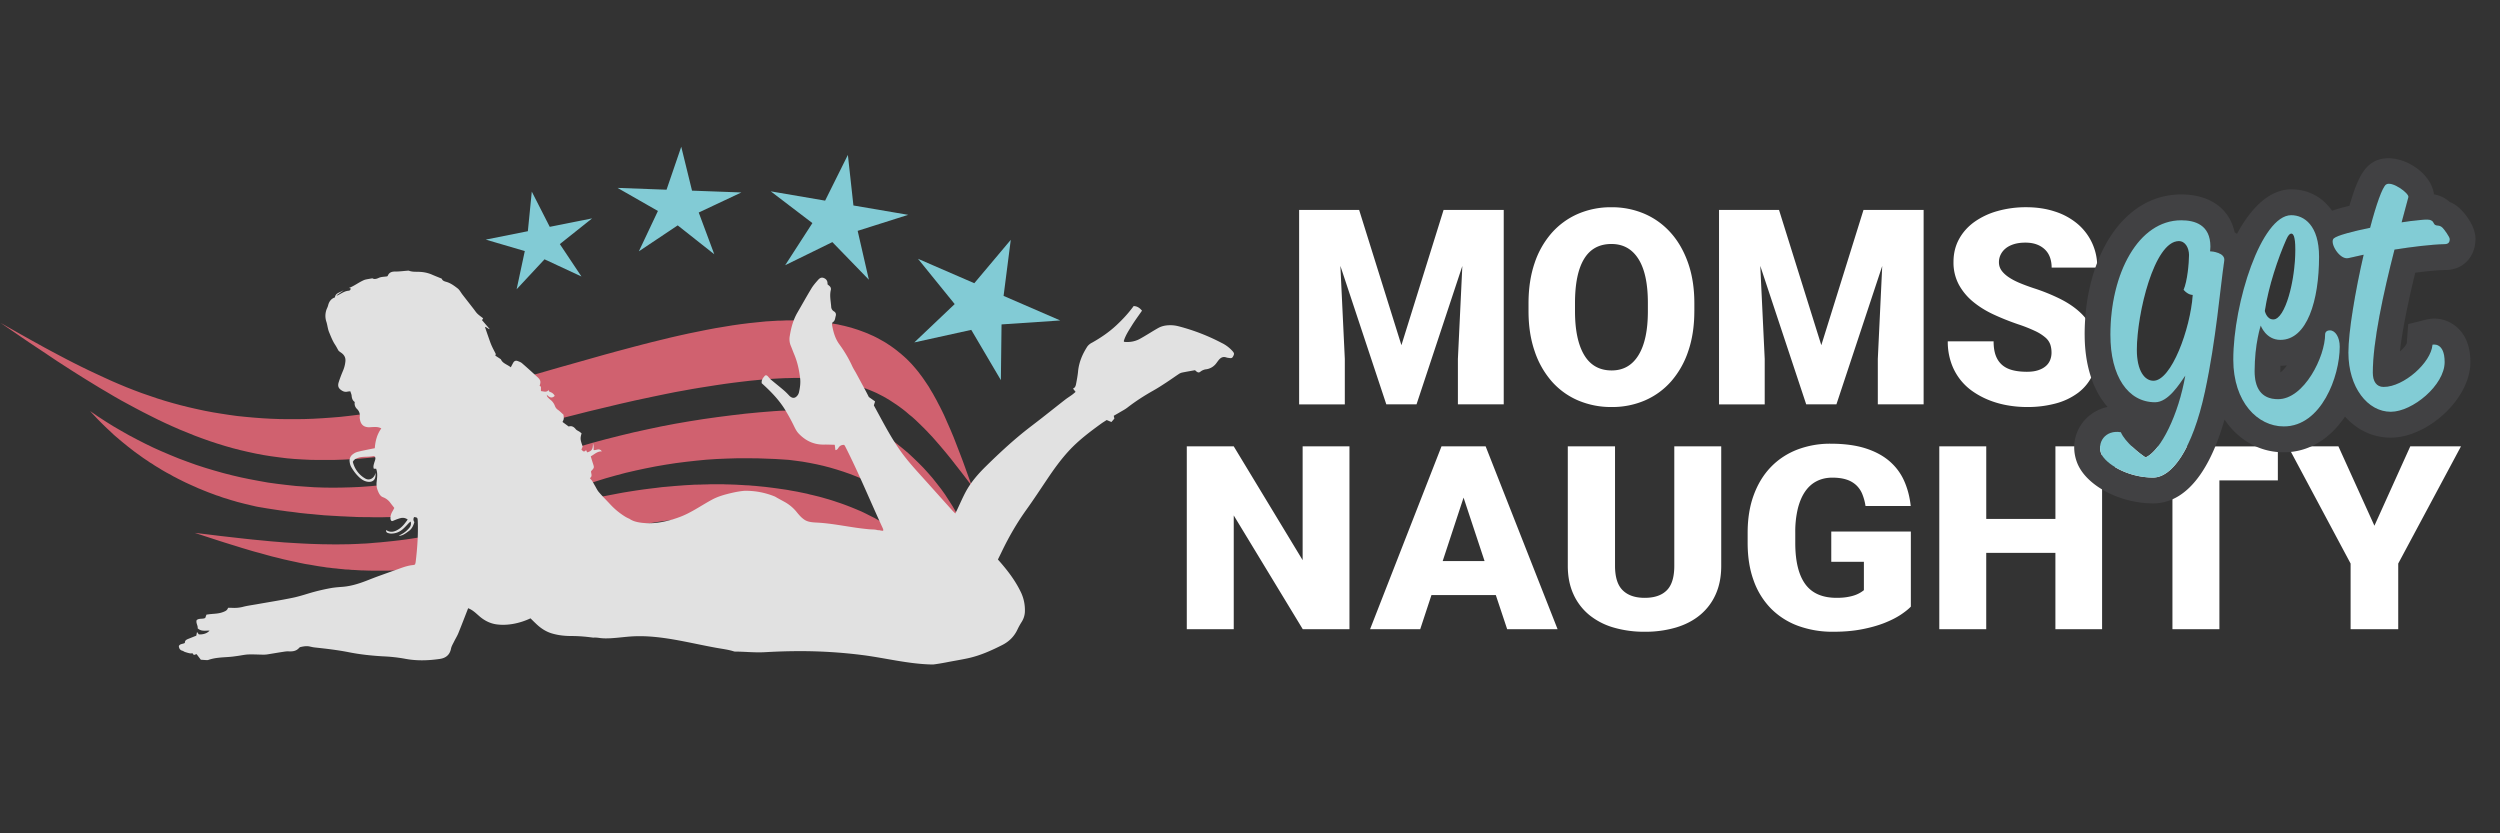 <svg xmlns="http://www.w3.org/2000/svg" width="120" height="40"><rect width="100%" height="100%" fill="#333333" stroke="none"/><g fill="none" fill-rule="evenodd"><path fill="#FFF" d="M64.774 30.203h-2.24l-3.314-5.462v5.462h-2.254v-8.778h2.254l3.307 5.462v-5.462h2.247v8.778zm7.025-1.64H68.71l-.54 1.64h-2.407l3.429-8.778h2.119l3.454 8.778h-2.42l-.546-1.64zm-2.55-1.633h2.01l-1.008-3.045-1.002 3.045zm13.37-5.505v5.734c0 .514-.087.968-.263 1.362a2.701 2.701 0 0 1-.745.992c-.32.267-.707.47-1.159.606a5.187 5.187 0 0 1-1.506.205 5.195 5.195 0 0 1-1.502-.205 3.295 3.295 0 0 1-1.166-.606 2.749 2.749 0 0 1-.754-.992c-.18-.394-.27-.848-.27-1.362v-5.734h2.267v5.734c0 .542.123.934.37 1.175.245.242.597.362 1.055.362.467 0 .82-.12 1.06-.362.24-.24.36-.633.36-1.175v-5.734h2.253zm9.102 7.693c-.12.125-.287.257-.5.398-.215.14-.476.271-.784.392-.308.12-.665.22-1.07.298-.404.079-.859.118-1.364.118a4.81 4.81 0 0 1-1.695-.283 3.56 3.56 0 0 1-1.297-.826 3.658 3.658 0 0 1-.831-1.336c-.195-.528-.293-1.134-.293-1.818v-.488c0-.683.099-1.29.296-1.82.197-.531.472-.979.825-1.342.353-.364.774-.64 1.262-.83a4.41 4.41 0 0 1 1.605-.283c.646 0 1.2.074 1.663.22.462.147.848.353 1.156.618.308.266.543.581.706.947.163.366.268.768.315 1.206h-2.17a2.514 2.514 0 0 0-.158-.58 1.208 1.208 0 0 0-.295-.427 1.245 1.245 0 0 0-.469-.265c-.186-.06-.41-.09-.671-.09-.27 0-.515.053-.735.162-.22.108-.408.272-.562.491-.154.22-.273.494-.357.823a4.75 4.75 0 0 0-.125 1.158v.5c0 .877.16 1.535.479 1.975.319.44.82.66 1.505.66.18 0 .34-.01.482-.033.141-.022.265-.051.372-.087a1.457 1.457 0 0 0 .456-.248v-1.362h-1.566v-1.453h3.82v3.605zm9.18 1.085h-2.242v-3.665h-3.32v3.665h-2.253v-8.778h2.254v3.485h3.32v-3.485h2.24v8.778zm8.436-7.144h-2.806v7.144h-2.254V23.06h-2.755v-1.634h7.815v1.634zm4.635 2.176l1.721-3.81h2.434l-3.012 5.625v3.153h-2.286V27.05l-3.005-5.625h2.42l1.728 3.81zm-48.734-15.16l2.03 6.494 2.024-6.493h2.887v9.333h-2.2v-2.18l.213-4.461-2.199 6.641h-1.45l-2.205-6.647.213 4.468v2.18h-2.193v-9.334h2.88zm16.09 4.86c0 .713-.097 1.354-.293 1.923a4.236 4.236 0 0 1-.821 1.449c-.352.397-.771.702-1.256.913a3.951 3.951 0 0 1-1.597.317 4.028 4.028 0 0 1-1.615-.317 3.543 3.543 0 0 1-1.262-.913 4.236 4.236 0 0 1-.821-1.45c-.196-.568-.294-1.209-.294-1.922v-.378c0-.714.097-1.355.29-1.924a4.197 4.197 0 0 1 .82-1.448 3.585 3.585 0 0 1 1.258-.917 3.97 3.97 0 0 1 1.612-.32 3.94 3.94 0 0 1 1.6.32c.487.214.906.52 1.258.917s.627.88.825 1.448c.198.569.297 1.21.297 1.924v.378zm-2.23-.391c0-.928-.15-1.632-.453-2.113-.302-.48-.734-.72-1.296-.72-.587 0-1.026.24-1.315.72-.29.481-.434 1.185-.434 2.113v.39c0 .915.148 1.618.443 2.11s.735.737 1.318.737c.559 0 .988-.245 1.287-.734.3-.49.45-1.193.45-2.112v-.391zm6.295-4.468l2.03 6.493 2.025-6.493h2.886v9.333h-2.199v-2.18l.212-4.461-2.199 6.641h-1.45l-2.205-6.647.213 4.468v2.18h-2.193v-9.334h2.88zm13.08 6.852c0-.145-.02-.276-.06-.394a.796.796 0 0 0-.234-.333 2.15 2.15 0 0 0-.49-.311 7.204 7.204 0 0 0-.828-.327c-.4-.137-.785-.29-1.156-.462-.37-.17-.7-.374-.987-.609a2.804 2.804 0 0 1-.69-.823 2.244 2.244 0 0 1-.26-1.1c0-.401.088-.764.263-1.086.175-.323.418-.597.73-.824a3.564 3.564 0 0 1 1.11-.526 4.992 4.992 0 0 1 1.396-.186c.495 0 .952.069 1.368.206a3.2 3.2 0 0 1 1.075.583 2.67 2.67 0 0 1 .956 2.109h-2.187c0-.175-.026-.337-.078-.484a.982.982 0 0 0-.238-.378 1.125 1.125 0 0 0-.393-.247c-.156-.06-.34-.09-.553-.09-.208 0-.392.025-.55.074-.158.05-.29.117-.397.205a.884.884 0 0 0-.24.301.829.829 0 0 0-.081.363c0 .14.038.268.115.381.077.113.188.22.331.32.144.1.319.195.525.283.206.087.438.174.697.26a9.16 9.16 0 0 1 1.293.525c.379.192.699.412.959.66.26.248.458.528.594.84.135.312.203.664.203 1.058 0 .418-.08.791-.241 1.118-.16.327-.387.602-.681.824a3.132 3.132 0 0 1-1.062.506 5.155 5.155 0 0 1-1.384.173c-.312 0-.623-.026-.93-.08a4.48 4.48 0 0 1-.885-.247 3.884 3.884 0 0 1-.787-.42 2.733 2.733 0 0 1-1.05-1.407 3.084 3.084 0 0 1-.153-1h2.2c0 .274.035.504.106.69s.175.336.312.452c.137.115.305.197.503.246.198.05.426.074.684.074.208 0 .386-.025.534-.074.148-.049.27-.115.366-.198a.745.745 0 0 0 .209-.292.954.954 0 0 0 .066-.353z"/><path fill="#414143" fill-rule="nonzero" d="M101.803 20.747c-.765-.131-1.155.507-.944 1.03.195.475 1.253 1.145 2.49 1.145.895 0 1.887-1.325 2.49-4.121.536-2.503.731-5.005.927-6.297.048-.376-.586-.441-.684-.441 0 0 .016-.131.016-.23 0-1.046-.748-1.259-1.399-1.259-2.05 0-3.4 2.535-3.4 5.495 0 1.996.846 3.239 2.147 3.239.635 0 1.172-.883 1.448-1.276-.325 1.864-1.171 3.598-1.903 3.925-.244-.147-.993-.736-1.188-1.21zm-1.74-4.678c0-3.682 1.808-6.736 4.636-6.736 1.261 0 2.293.582 2.564 1.818.49.301.818.808.723 1.54-.058.387-.3 2.422-.331 2.665a43.877 43.877 0 0 1-.61 3.707c-.677 3.146-1.927 5.1-3.696 5.1-1.565 0-3.185-.829-3.634-1.919-.489-1.21.249-2.458 1.45-2.71-.711-.802-1.101-2.025-1.101-3.465zm2.505.72c0 1.014.374 1.488.797 1.488.862 0 1.773-2.486 1.887-4.121 0 0-.211.016-.439-.245.18-.41.26-1.276.26-1.668 0-.344-.179-.671-.488-.671-1.188 0-2.017 3.5-2.017 5.217zm3.713-3.957l.303-.024-.1 1.435c-.171 2.462-1.363 5.275-3.12 5.275-1.317 0-2.031-1.195-2.031-2.729 0-2.885 1.167-6.458 3.252-6.458 1.1 0 1.723.933 1.723 1.912 0 .181-.009.382-.027.589zm.917 4.431c0 2.045 1.172 3.206 2.424 3.206 1.807 0 2.685-2.404 2.685-3.827 0-.458-.211-.785-.472-.785-.228 0-.228.18-.228.18 0 1.08-1.008 3.123-2.261 3.123-.83 0-1.123-.572-1.123-1.34 0-1.325.293-2.192.293-2.192s.244.687.944.687c1.285 0 1.855-1.897 1.855-3.99 0-1.505-.716-1.996-1.335-1.996-1.432 0-2.782 4.203-2.782 6.934zm2.264.293a7.812 7.812 0 0 0-.003.32c.09-.06.202-.181.314-.337-.1.011-.204.017-.31.017zm4.08-.914c0 2.451-1.497 5.068-3.92 5.068-2.1 0-3.659-1.894-3.659-4.447 0-3.659 1.676-8.175 4.017-8.175 1.513 0 2.57 1.281 2.57 3.236 0 .858-.078 1.656-.24 2.358.801.237 1.232 1.074 1.232 1.96zm-4.83-1.717s.08.409.406.409c.57 0 1.058-1.849 1.058-3.353 0-.687-.114-.769-.196-.769-.065 0-.146.066-.244.295-.39.883-.846 2.224-1.025 3.418zm-1.212.243l-.042-.213.032-.215c.18-1.194.62-2.612 1.111-3.722.265-.62.65-1.047 1.38-1.047.615 0 1.088.393 1.287.942.104.286.142.62.142 1.068 0 2.335-.671 4.594-2.292 4.594-.633 0-1.104-.339-1.384-.807a1.863 1.863 0 0 1-.234-.6zm5.223-2.778l.732-.164c-.406 1.75-.732 3.713-.732 4.694 0 1.684.928 2.846 2.034 2.846 1.042 0 2.587-1.276 2.587-2.388 0-.981-.585-.834-.585-.834-.066.867-1.384 2.028-2.344 2.028-.341 0-.52-.262-.52-.687 0-1.488.504-3.81 1.041-5.904.83-.131 1.741-.245 2.408-.262.212 0 .244-.13.244-.245 0-.098-.26-.458-.341-.54-.196-.196-.342-.016-.44-.245-.097-.213-.406-.147-.764-.115-.196.017-.456.05-.765.098l.325-1.21c.05-.18-.797-.801-1.074-.605-.179.131-.472.965-.764 2.077-.814.164-1.562.36-1.741.507-.228.196.276 1.047.7.949zm-1.481-1.91c.306-.251.79-.426 1.531-.601.321-1.112.593-1.706 1.044-2.036 1.033-.733 2.874.287 3.012 1.485.278.05.538.167.752.365.185.07.36.184.539.364.339.34.703.885.703 1.417 0 .776-.522 1.486-1.449 1.486-.372.009-.87.055-1.442.13-.371 1.519-.624 2.799-.737 3.785.185-.168.326-.337.332-.425l.067-.893.865-.217c.06-.015.06-.015.148-.029a1.613 1.613 0 0 1 1.067.21c.61.358.905 1.024.905 1.857 0 1.787-2.077 3.629-3.822 3.629-1.916 0-3.268-1.83-3.268-4.087 0-.78.172-2.07.443-3.468-1.057-.533-1.714-2.09-.69-2.971zm5.89-.89l.003.001h-.003zm-2.003 8.288a5.585 5.585 0 0 0 0 .007c0-.006 0-.013-.002-.021l.002.014z"/><path fill="#82CCD5" d="M101.803 20.747c.195.474.944 1.063 1.188 1.21.732-.327 1.578-2.06 1.903-3.925-.276.393-.813 1.276-1.448 1.276-1.301 0-2.148-1.243-2.148-3.239 0-2.96 1.351-5.495 3.401-5.495.651 0 1.4.213 1.4 1.26 0 .098-.017.229-.017.229.098 0 .732.065.684.441-.196 1.292-.39 3.794-.928 6.297-.602 2.796-1.594 4.121-2.49 4.121-1.236 0-2.294-.67-2.489-1.145-.211-.523.18-1.161.944-1.03zm.765-3.958c0 1.014.374 1.488.797 1.488.862 0 1.773-2.486 1.887-4.121 0 0-.211.016-.439-.245.18-.41.26-1.276.26-1.668 0-.344-.179-.671-.488-.671-1.188 0-2.017 3.5-2.017 5.217zm4.63.474c0-2.73 1.35-6.934 2.782-6.934.619 0 1.335.49 1.335 1.995 0 2.094-.57 3.99-1.855 3.99-.7 0-.944-.686-.944-.686s-.293.867-.293 2.191c0 .77.293 1.341 1.123 1.341 1.253 0 2.261-2.044 2.261-3.123 0 0 0-.18.228-.18.26 0 .472.327.472.785 0 1.423-.878 3.827-2.685 3.827-1.252 0-2.424-1.161-2.424-3.206zm1.513-2.338s.082.409.407.409c.57 0 1.058-1.849 1.058-3.353 0-.687-.114-.769-.196-.769-.065 0-.146.066-.244.295-.39.883-.846 2.224-1.025 3.418zm4.012-2.535c-.423.098-.927-.753-.7-.949.18-.147.928-.343 1.742-.507.292-1.112.585-1.946.764-2.077.277-.196 1.123.425 1.074.605l-.325 1.21c.309-.049.57-.081.765-.098.358-.032.667-.098.764.115.098.229.244.049.44.245.081.082.341.442.341.54 0 .114-.032.245-.244.245-.667.017-1.578.131-2.408.262-.537 2.093-1.041 4.416-1.041 5.904 0 .425.179.687.52.687.96 0 2.278-1.161 2.344-2.028 0 0 .585-.147.585.834 0 1.112-1.545 2.388-2.587 2.388-1.106 0-2.034-1.162-2.034-2.846 0-.981.326-2.944.732-4.694l-.732.164z"/><path fill="#D0616F" d="M34.556 23.245h-.467l-.154.007-.153.002-.157.006-.155.003-.152.003-.154.01-.157.008-.154.009-.154.012-.307.023-.31.028-.304.026-.307.039-.303.036-.304.039-.304.044-.303.047-.304.049-.3.055-.3.058-.303.058-.3.058-.296.065-.293.062-.3.068-.3.07-.3.071-.293.071-.593.146-.592.143-.597.152-.593.142-.596.147-.3.07-.296.072-.3.07-.304.068-.3.065-.296.062-.304.062-.3.064-.303.056-.304.06-.303.053-.3.05-.304.048-.304.048-.303.045-.303.039-.304.035-.31.032-.304.031-.147.011-.157.013-.153.014-.15.012-.154.009-.153.006-.15.009-.154.006-.157.006-.154.006-.303.003-.307.005-.304-.005-.31-.003-.307-.009-.304-.01-.31-.014-.308-.017-.303-.018-.31-.019-.308-.026-.307-.024-.31-.03-.308-.03-.31-.029-.307-.033-.304-.034-.31-.035-.619-.07-.617-.076-.614-.073.564.184.57.185.284.091.289.09.281.086.286.09.29.086.281.083.29.077.285.08.286.079.29.07.289.073.292.065.29.062.15.033.143.03.146.03.15.023.143.024.15.027.142.024.15.024.15.02.143.024.15.015.15.021.15.012.15.018.15.014.147.016.15.005.15.015.153.006.15.01.15.008.15.003.153.006.15.003.15.003h.608l.153-.003.15-.003.153-.006.15-.01.154-.002.15-.01.154-.005.303-.02.304-.027.3-.03.304-.033.303-.032.3-.036.304-.043.296-.047.3-.044.3-.05.293-.055.3-.053.292-.06.293-.056.29-.063.292-.065.296-.062.286-.07.29-.068.581-.137.579-.142.579-.14.578-.143.582-.137.29-.068.293-.069.289-.066.293-.062.292-.066.296-.059.297-.057.296-.059.296-.053.3-.052.297-.047.3-.048.303-.042.3-.041.304-.033.15-.015.15-.018.154-.014.146-.016.15-.011.157-.012.146-.01.15-.005.154-.009.15-.009.157-.009.146-.003.15-.006h.607l.15.006.15.003.15.006.154.006.15.01.15.008.146.009.15.015.15.011.15.019.15.017.15.016.146.02.15.021.151.02.15.024.15.027.142.03.15.024.143.03.15.032.147.03.15.033.143.033.142.039.15.035.147.04.142.035.143.038.147.042.142.042.147.041.14.045.142.045.14.047.146.045.139.045.282.1.279.099.281.105.272.106.275.11.271.111.272.116.268.116.267.122.265.12.264.124.26.125.265.128.257.128.26.131.254.131.257.128.261.134.507.27.51.266-.41-.399-.204-.2-.21-.196-.21-.193-.208-.197-.214-.193-.208-.191-.22-.188-.215-.187-.11-.09-.108-.092-.114-.086-.111-.092-.114-.087-.11-.089-.115-.086-.114-.084-.118-.086-.115-.083-.12-.078-.119-.083-.12-.08-.12-.075-.12-.077-.125-.078-.122-.074-.125-.068-.129-.072-.124-.072-.132-.065-.13-.065-.135-.069-.128-.063-.132-.062-.136-.056-.14-.06-.139-.057-.135-.053-.14-.054-.142-.053-.14-.05-.146-.048-.143-.049-.146-.047-.143-.044-.15-.042-.143-.042-.15-.041-.15-.037-.15-.037-.15-.034-.147-.039-.156-.032-.147-.03-.157-.033-.15-.027-.153-.026-.154-.03-.153-.023-.154-.022-.157-.023-.154-.021-.153-.02-.154-.019-.16-.02-.154-.015-.154-.015-.157-.016-.154-.011-.157-.015-.156-.006-.154-.01-.154-.008-.16-.01-.154-.005-.153-.006-.154-.002-.157-.007z"/><path fill="#D0616F" d="M4.589 20.015l-.09-.095-.088-.095-.087-.095.361.25.368.24.373.233.383.223.383.217.39.206.392.2.398.193.405.181.408.173.408.167.417.155.414.149.423.137.424.127.43.122.43.11.435.102.433.089.439.083.438.078.44.06.441.053.443.048.448.032.443.03.447.015.443.006.445-.006.448-.012.442-.02.449-.034.441-.041.695-.071.691-.081.688-.092.692-.101.685-.108.687-.12.686-.13.681-.13.682-.15.676-.154.672-.161.679-.176.67-.178.665-.19.658-.192.66-.178.66-.167.663-.16.669-.147.67-.142.672-.128.672-.116.676-.107.679-.096.675-.086.683-.08.681-.065.682-.055.308-.02.312-.007h.308l.314.013.308.02.309.036.308.036.308.054.302.059.302.069.3.08.298.086.29.095.292.111.287.11.28.125.28.134.28.19.274.194.265.205.261.21.256.216.246.229.24.232.236.238.224.247.218.25.208.263.203.261.193.268.18.28.178.277.165.286.162.292.146.294.14.298.131.303.121.304.106.313.106.31.09.315-.386-.36-.389-.355-.398-.348-.405-.339-.414-.333-.418-.325-.249-.214-.258-.209-.258-.2-.271-.193-.274-.187-.277-.179-.286-.17-.29-.16-.296-.155-.299-.146-.305-.137-.308-.128-.312-.122-.314-.11-.32-.102-.321-.095-.32-.083-.33-.075-.328-.065-.333-.059-.33-.045-.333-.042-.337-.023-.332-.02-.34-.013L36.37 22l-.492-.003h-.495l-.491.015-.49.02-.494.033-.492.048-.486.054-.489.062-.486.075-.482.083-.483.095-.483.104-.476.11-.473.126-.473.133-.47.147-.187.062-.187.06-.19.06-.186.056-.187.06-.19.056-.187.056-.19.056-.193.052-.19.053-.187.05-.19.051-.193.048-.193.05-.193.045-.19.048-.19.045-.196.041-.193.042-.193.04-.193.043-.196.036-.193.038-.193.037-.193.032-.196.036-.196.032-.197.033-.193.03-.196.03-.196.027-.193.026-.196.024-.196.024-.2.026-.196.022-.196.02-.193.021-.199.021-.196.015-.2.018-.196.012-.199.017-.196.013-.2.011-.195.01-.2.008-.196.006-.199.01-.196.005-.2.003-.192.003-.203.006h-.392l-.202-.006h-.193l-.2-.003-.196-.003-.199-.01-.202-.008-.193-.01-.2-.008-.196-.012-.199-.011-.196-.012-.2-.012-.196-.018-.196-.018-.199-.02-.196-.016-.193-.02-.2-.021-.196-.027-.196-.025-.196-.022-.193-.028-.2-.026-.195-.03-.196-.03-.197-.03-.192-.033-.194-.032-.13-.024-.128-.03-.131-.03-.13-.033-.131-.029-.131-.033-.125-.033-.13-.032-.128-.039-.128-.036-.127-.039-.125-.041-.127-.036-.125-.042-.125-.048-.127-.038-.125-.048-.121-.044-.128-.048-.121-.048-.125-.05-.121-.05-.122-.049-.121-.056-.122-.053-.121-.054-.118-.054-.122-.056-.118-.057-.122-.062-.118-.057-.115-.062-.119-.06-.111-.065-.119-.063-.115-.062-.115-.066-.112-.065-.112-.072-.112-.065-.115-.071-.106-.073-.116-.068-.109-.077-.105-.068-.11-.075-.109-.078-.105-.077-.106-.074-.106-.078-.103-.08-.106-.083-.102-.078-.1-.083-.106-.084-.1-.083-.099-.083-.1-.086-.099-.083-.097-.087-.093-.089-.096-.09-.097-.089-.094-.09-.093-.091-.094-.093-.093-.095-.09-.09z"/><path fill="#D0616F" d="M38.101 15.38h-.373l-.19.01-.193.002-.19.012-.196.012-.19.011-.396.04-.398.041-.405.05-.407.058-.412.068-.417.069-.423.08-.424.086-.43.087-.43.095-.438.1-.44.108-.44.107-.443.113-.449.117-.451.121-.451.12-.452.124-.454.128-.92.26-.917.258-.925.268-.924.257-.932.256-.921.25-.46.122-.462.115-.46.11-.455.114-.461.104-.451.105-.455.095-.451.089-.449.09-.448.077-.442.074-.442.068-.439.057-.433.053-.43.048-.429.035-.426.03-.42.024-.418.015-.417.006h-.411l-.414-.006-.409-.015-.404-.023-.398-.03-.399-.036-.399-.041-.392-.054-.39-.06-.392-.064-.385-.073-.387-.083-.382-.087-.377-.094-.376-.101-.381-.11-.373-.117L7.185 19l-.373-.128-.365-.137-.37-.145-.365-.152-.36-.155-.359-.164-.36-.167-.362-.17-.355-.172-.36-.18-.356-.183-.352-.185-.354-.188-.353-.19-.706-.39-.704-.396-.703-.399 1.354.927.681.452.676.453.682.44.343.217.342.214.346.212.342.209.343.201.342.203.345.197.35.19.348.187.346.182.352.178.351.176.352.167.352.16.355.156.355.143.358.146.36.134.36.128.363.12.361.111.365.105.37.095.368.086.37.08.374.072.373.059.378.051.376.047.383.034.382.023.38.018.387.006h.389l.386-.002.386-.013.39-.02.391-.024.396-.036.389-.04.395-.047.396-.05.395-.053.395-.057.393-.066.395-.071.402-.071.392-.078.396-.08.401-.084.392-.086.396-.086.79-.188.791-.19.785-.197.787-.2.776-.198.772-.194.77-.196.761-.182.76-.182.76-.173.766-.163.383-.08.38-.078.386-.077.386-.069.392-.072.39-.065.395-.062.402-.063.398-.059.402-.054.41-.05.412-.048.414-.039.41-.036.411-.026.415-.02.202-.004.205-.006h.408l.203.01.202.007.203.01.2.018.195.014.2.02.196.025.19.03.196.033.186.032.19.043.187.047.184.044.18.054.184.06.177.062.175.066.174.074.168.074.165.084.165.085.162.093.159.096.155.103.16.105.149.107.153.113.149.119.14.122.15.12.143.128.14.134.137.133.14.137.134.137.134.143.137.143.13.148.259.298.261.31.252.31.25.321.249.318.494.647-.283-.783-.143-.397-.146-.383-.15-.387-.146-.378-.156-.372-.162-.366-.078-.18-.08-.178-.085-.175-.087-.174-.087-.165-.087-.17-.09-.161-.09-.164-.097-.158-.09-.157-.1-.15-.1-.148-.1-.146-.105-.14-.103-.137-.109-.134-.11-.128-.111-.125-.118-.122-.116-.116-.12-.11-.126-.11-.124-.101-.124-.101-.128-.096-.134-.095-.131-.087-.137-.089-.137-.078-.143-.08-.137-.074-.144-.072-.149-.065-.146-.066-.153-.059-.152-.057-.15-.054-.158-.05-.156-.05-.162-.042-.159-.042-.165-.036-.165-.038-.168-.027-.165-.03-.175-.03-.17-.02-.172-.02-.18-.02-.178-.014-.177-.012-.178-.01-.183-.008-.181-.003z"/><path d="M46.766 13.594l-2.703-1.172 1.762 2.174-1.938 1.84 2.734-.602 1.421 2.413.032-2.675 2.818-.19-2.72-1.179.345-2.691zm-5.06-.167l-1.753-1.806-2.265 1.11 1.307-2.023-2-1.524 2.611.447 1.092-2.195.266 2.427 2.629.449-2.425.769zM32.7 7.044l-.706 2.062-2.353-.087 1.939 1.108-.915 1.937 1.865-1.246 1.755 1.387-.746-2.004 2.047-.963-2.369-.087zm-4.79 6.228l-1.773-.825-1.339 1.438.392-1.834-1.874-.55 2.021-.403.189-1.9.862 1.69 2.034-.406-1.55 1.234z" fill="#82CBD5"/><path fill="#E1E1E1" d="M59.164 16.856a1.684 1.684 0 0 0-.529-.398 9.652 9.652 0 0 0-2.066-.797 1.558 1.558 0 0 0-.632-.033 1.045 1.045 0 0 0-.338.114c-.302.17-.593.364-.898.53-.225.12-.473.162-.728.139-.008 0-.015-.014-.034-.032.08-.274.238-.509.385-.747.15-.243.322-.472.492-.719-.105-.13-.233-.22-.402-.221-.25.345-.529.642-.826.92-.353.33-.745.596-1.159.83a.647.647 0 0 0-.232.183c-.236.364-.407.757-.45 1.205-.017.187-.053.373-.088.559-.02.104-.035.216-.156.262l.126.16c-.065.053-.118.101-.175.143-.108.078-.221.148-.326.229-.372.29-.741.584-1.112.875-.297.233-.6.457-.894.694-.622.505-1.21 1.051-1.783 1.615-.38.372-.733.772-.99 1.25-.147.276-.27.564-.404.847l-.091.185c-.057-.059-.1-.099-.14-.143-.514-.57-1.025-1.143-1.539-1.712-.338-.374-.672-.75-.965-1.167-.482-.683-.861-1.434-1.265-2.168l.059-.191-.3-.211c-.035-.069-.087-.176-.143-.28-.155-.29-.312-.579-.469-.868-.059-.109-.129-.213-.181-.325a5.988 5.988 0 0 0-.619-1.052c-.203-.276-.293-.596-.353-.93-.007-.043.007-.12.035-.136.116-.068.107-.193.14-.297.028-.09.002-.174-.082-.222a.264.264 0 0 1-.135-.221c-.018-.268-.084-.534-.018-.805.02-.08-.01-.146-.069-.198l-.089-.076c.009-.145-.041-.244-.173-.3-.137-.06-.222.022-.299.11-.11.125-.222.254-.308.4-.228.377-.442.763-.664 1.145-.203.349-.306.733-.369 1.132a.83.83 0 0 0 .053.471c.058.136.106.276.164.412.152.361.233.74.28 1.129.027.225-.001.446-.05.665a.393.393 0 0 1-.147.242c-.11.081-.226.046-.344-.083a2.86 2.86 0 0 0-.262-.253c-.195-.166-.395-.324-.59-.488-.059-.05-.107-.114-.16-.17-.045-.046-.102-.065-.146-.014-.083.097-.167.198-.142.354l.037.03c.41.373.796.77 1.09 1.251.158.26.306.53.437.805.06.124.12.235.216.334.34.352.74.533 1.218.521.167-.003.335.007.506.01l.032.257c.091-.011.118-.074.152-.122a.277.277 0 0 1 .27-.128c.015.021.033.043.046.067.652 1.28 1.197 2.615 1.8 3.92.014.03.023.064.033.096.001.005-.002.012-.004.016-.003.005-.006.01-.017.022-.03-.003-.068-.004-.104-.012l-.079-.018c-.034.008-.072-.001-.106-.01-.126-.03-.25-.022-.377-.033a12.722 12.722 0 0 1-.768-.096c-.547-.082-1.098-.185-1.65-.22-.203-.013-.445-.011-.63-.111-.163-.09-.284-.227-.402-.371a1.976 1.976 0 0 0-.58-.502c-.16-.089-.323-.173-.48-.267a3.658 3.658 0 0 0-1.474-.279c-.21.018-.42.057-.625.105-.319.076-.632.16-.925.318-.53.285-1.01.637-1.576.843-.52.19-1.1.325-1.652.283-.217-.016-.531-.054-.737-.205a1.452 1.452 0 0 1-.203-.102 3.4 3.4 0 0 1-.73-.603c-.18-.192-.366-.377-.537-.577-.082-.096-.136-.22-.202-.33-.04-.068-.075-.138-.117-.203-.03-.045-.068-.085-.112-.139.147-.095.044-.224.058-.333.158-.166.158-.165.083-.389-.035-.106-.065-.213-.098-.324.177-.092.31-.246.53-.236-.117-.181-.26-.043-.392-.065 0-.064.005-.126-.002-.187-.004-.054-.021-.108-.033-.16.008.297-.044.397-.278.458a5.24 5.24 0 0 1-.049-.108c-.1.092-.112.09-.225-.023l.059-.148c-.11-.328-.127-.376-.051-.632-.029-.024-.06-.053-.095-.076-.062-.043-.142-.07-.187-.127-.094-.118-.2-.172-.336-.126L27 20.254c.07-.141.07-.141.047-.35-.096-.083-.182-.176-.289-.248a.394.394 0 0 1-.123-.173.657.657 0 0 0-.202-.284 1.166 1.166 0 0 1-.157-.15c-.016-.018-.017-.05-.035-.108.152.166.268.177.385.06a.355.355 0 0 0-.205-.18c-.059-.021-.094-.05-.078-.114-.1.144-.234.081-.378.065v-.208a9.976 9.976 0 0 1-.064-.046c.067-.184.051-.274-.088-.404-.25-.23-.5-.458-.756-.679-.06-.052-.143-.081-.218-.109-.089-.03-.16.004-.207.09-.038.069-.074.138-.114.214-.171-.137-.396-.186-.476-.385-.1-.066-.181-.12-.267-.175l.024-.076c-.076-.152-.15-.285-.21-.424-.06-.14-.108-.288-.159-.433-.05-.142-.098-.285-.147-.427l.022-.02.18.111.01-.019-.358-.415.055-.088c-.095-.075-.192-.14-.275-.22-.07-.069-.125-.157-.187-.236l-.537-.69c-.074-.097-.133-.218-.226-.29-.156-.12-.316-.24-.507-.303-.094-.03-.204-.042-.255-.157-.009-.02-.047-.026-.072-.037-.136-.057-.274-.11-.41-.17a1.672 1.672 0 0 0-.57-.126c-.174-.012-.349.012-.517-.053-.032-.013-.074-.003-.112 0-.179.013-.357.038-.535.037-.165-.002-.303.026-.376.202-.006.014-.024.023-.031.03-.14.022-.285.017-.404.073-.122.058-.222.073-.304.02-.129.023-.228.038-.327.06a.489.489 0 0 0-.105.038c-.244.11-.458.282-.71.373.02-.001.042-.006.063-.003.014.002.025.017.039.026-.007.065-.051.098-.098.101-.196.016-.353.134-.522.22-.008.005-.02.003-.071.01l.365-.256c-.088.043-.177.084-.265.128-.087.043-.153.105-.165.219-.183.061-.285.2-.33.39-.011.045-.03.087-.049.129a.889.889 0 0 0-.032.653c.053.165.063.339.132.504.086.205.163.412.286.596.058.087.105.183.157.274.035.046.088.077.137.112.14.1.22.225.2.419a1.514 1.514 0 0 1-.115.444c-.077.183-.15.37-.209.56-.055.184-.005.292.153.39.082.052.169.076.265.053.041-.01.084-.01.142-.018.024.076.058.144.064.214.01.127.047.232.15.302a.355.355 0 0 0 .106.332c.1.1.153.22.132.371-.006.04.002.08.008.12.038.248.167.373.407.388.075.003.151-.008.228-.01.128-.003.257-.01.393.065-.202.28-.287.596-.313.951-.097.02-.191.035-.285.056-.187.039-.374.075-.558.124a.647.647 0 0 0-.203.105.375.375 0 0 0-.16.372.692.692 0 0 0 .081.257c.082.135.172.269.278.381.136.147.287.28.495.313.272.042.423-.114.382-.428-.01.042-.013.064-.02.084-.08.204-.29.299-.47.19a1.25 1.25 0 0 1-.594-.803.365.365 0 0 1 .2-.17c.249-.106.517-.047.773-.1.08-.017.124.055.106.148-.012.061-.037.12-.054.18-.025.09-.056.18-.017.276h.11c.083.214.048.426.025.635a.847.847 0 0 0 .056.42c.051.125.112.26.243.31a.77.77 0 0 1 .35.26c.063.085.128.166.199.257-.03.056-.056.112-.088.164a.617.617 0 0 0-.098.322c0 .043.011.095.037.124.038.042.085.01.134-.01.11-.046.222-.09.337-.116a.392.392 0 0 1 .32.073c-.126.178-.249.344-.422.457-.193.126-.392.193-.61.046-.016.079.02.12.075.14.05.018.105.03.159.031a.832.832 0 0 0 .557-.207c.11-.093.204-.206.306-.309.02-.02.046-.037.078-.061a.305.305 0 0 1-.062.297 1.223 1.223 0 0 1-.428.338c-.029.014-.055.034-.082.05.196-.003.336-.125.484-.23.142-.102.216-.252.266-.432-.055-.072-.059-.155-.013-.239.16.018.169.03.176.206.024.656-.023 1.308-.102 1.958-.005.037-.02.075-.03.114-.037.01-.068.023-.1.026-.207.02-.405.082-.601.153-.329.12-.66.235-.99.355-.175.062-.348.13-.522.198-.403.16-.81.3-1.245.337-.19.015-.38.027-.568.06a10.24 10.24 0 0 0-.765.169c-.355.093-.7.219-1.057.293-.587.123-1.18.215-1.77.32-.214.038-.43.065-.64.12-.183.047-.365.059-.55.047-.053-.004-.107 0-.166 0-.041.127-.135.163-.242.204-.184.071-.372.078-.561.094-.08.006-.159.02-.234.029l-.059.16c-.13.067-.287.002-.41.101-.05.145.068.263.047.395.167.16.369.107.57.11-.103.13-.314.197-.515.182a30.4 30.4 0 0 1-.086-.115l-.035.177-.383.153c-.09.036-.173.079-.164.194-.1.063-.231.033-.29.152.01.119.059.196.171.225.042.01.077.043.118.057.076.025.153.049.232.065.046.009.096.001.139.001l.06.08.13-.042.206.27c.1.006.192.014.285.018a.225.225 0 0 0 .08-.01c.345-.12.706-.118 1.063-.148.119-.01.237-.029.355-.045.166-.024.332-.061.5-.068.237-.008.476.007.714.01.066 0 .13-.003.195-.013.24-.038.479-.08.718-.117.097-.014.195-.033.291-.029.196.01.378-.004.52-.171a.132.132 0 0 1 .071-.038c.144-.032.288-.057.437-.023.084.02.17.038.256.047.547.059 1.093.122 1.634.23.535.106 1.075.162 1.62.194a7.78 7.78 0 0 1 1.038.112c.566.112 1.128.094 1.69.013.268-.038.478-.175.54-.492.024-.12.093-.23.148-.341.066-.138.15-.267.207-.408.161-.397.313-.796.469-1.195.044.02.09.04.141.07.158.09.294.23.435.348.231.191.495.319.788.359.53.072 1.118-.05 1.628-.29.093.092.185.184.28.272.224.213.477.378.773.46.302.087.61.117.922.117.348 0 .692.03 1.036.078.1-.01.193 0 .295.014.184.027.372.024.557.014.348-.02.694-.07 1.042-.09.664-.035 1.332.042 1.987.155.676.117 1.345.272 2.02.394.298.054.599.088.877.181.488.001.973.058 1.464.03.521-.03 1.044-.048 1.567-.05a23.71 23.71 0 0 1 3.16.194c1.074.142 2.15.416 3.234.445l.115.002a9.85 9.85 0 0 0 .595-.096c.353-.07.709-.126 1.06-.201.586-.125 1.13-.369 1.666-.641.322-.165.565-.402.724-.74.06-.128.13-.251.205-.37a.983.983 0 0 0 .153-.537 1.99 1.99 0 0 0-.17-.835c-.258-.556-.618-1.037-1.013-1.491-.036-.042-.073-.083-.114-.128.069-.14.135-.272.198-.404.335-.692.715-1.352 1.16-1.973.368-.512.713-1.042 1.067-1.566.304-.449.622-.885.988-1.281.463-.5 1-.903 1.542-1.297.089-.064.184-.12.268-.175l.226.096.142-.164-.03-.135c.096-.056.187-.106.277-.16.127-.076.262-.143.38-.235.4-.31.822-.58 1.26-.826.21-.118.414-.252.617-.385.198-.13.392-.269.59-.4a.458.458 0 0 1 .15-.067c.21-.043.423-.079.627-.116.085.082.164.154.256.073a.56.56 0 0 1 .301-.119.724.724 0 0 0 .446-.264c.042-.053.08-.11.122-.162.096-.124.21-.195.37-.142.051.017.106.024.16.03.107.015.135-.002.183-.098.05-.098.046-.137-.035-.231z"/></g></svg>